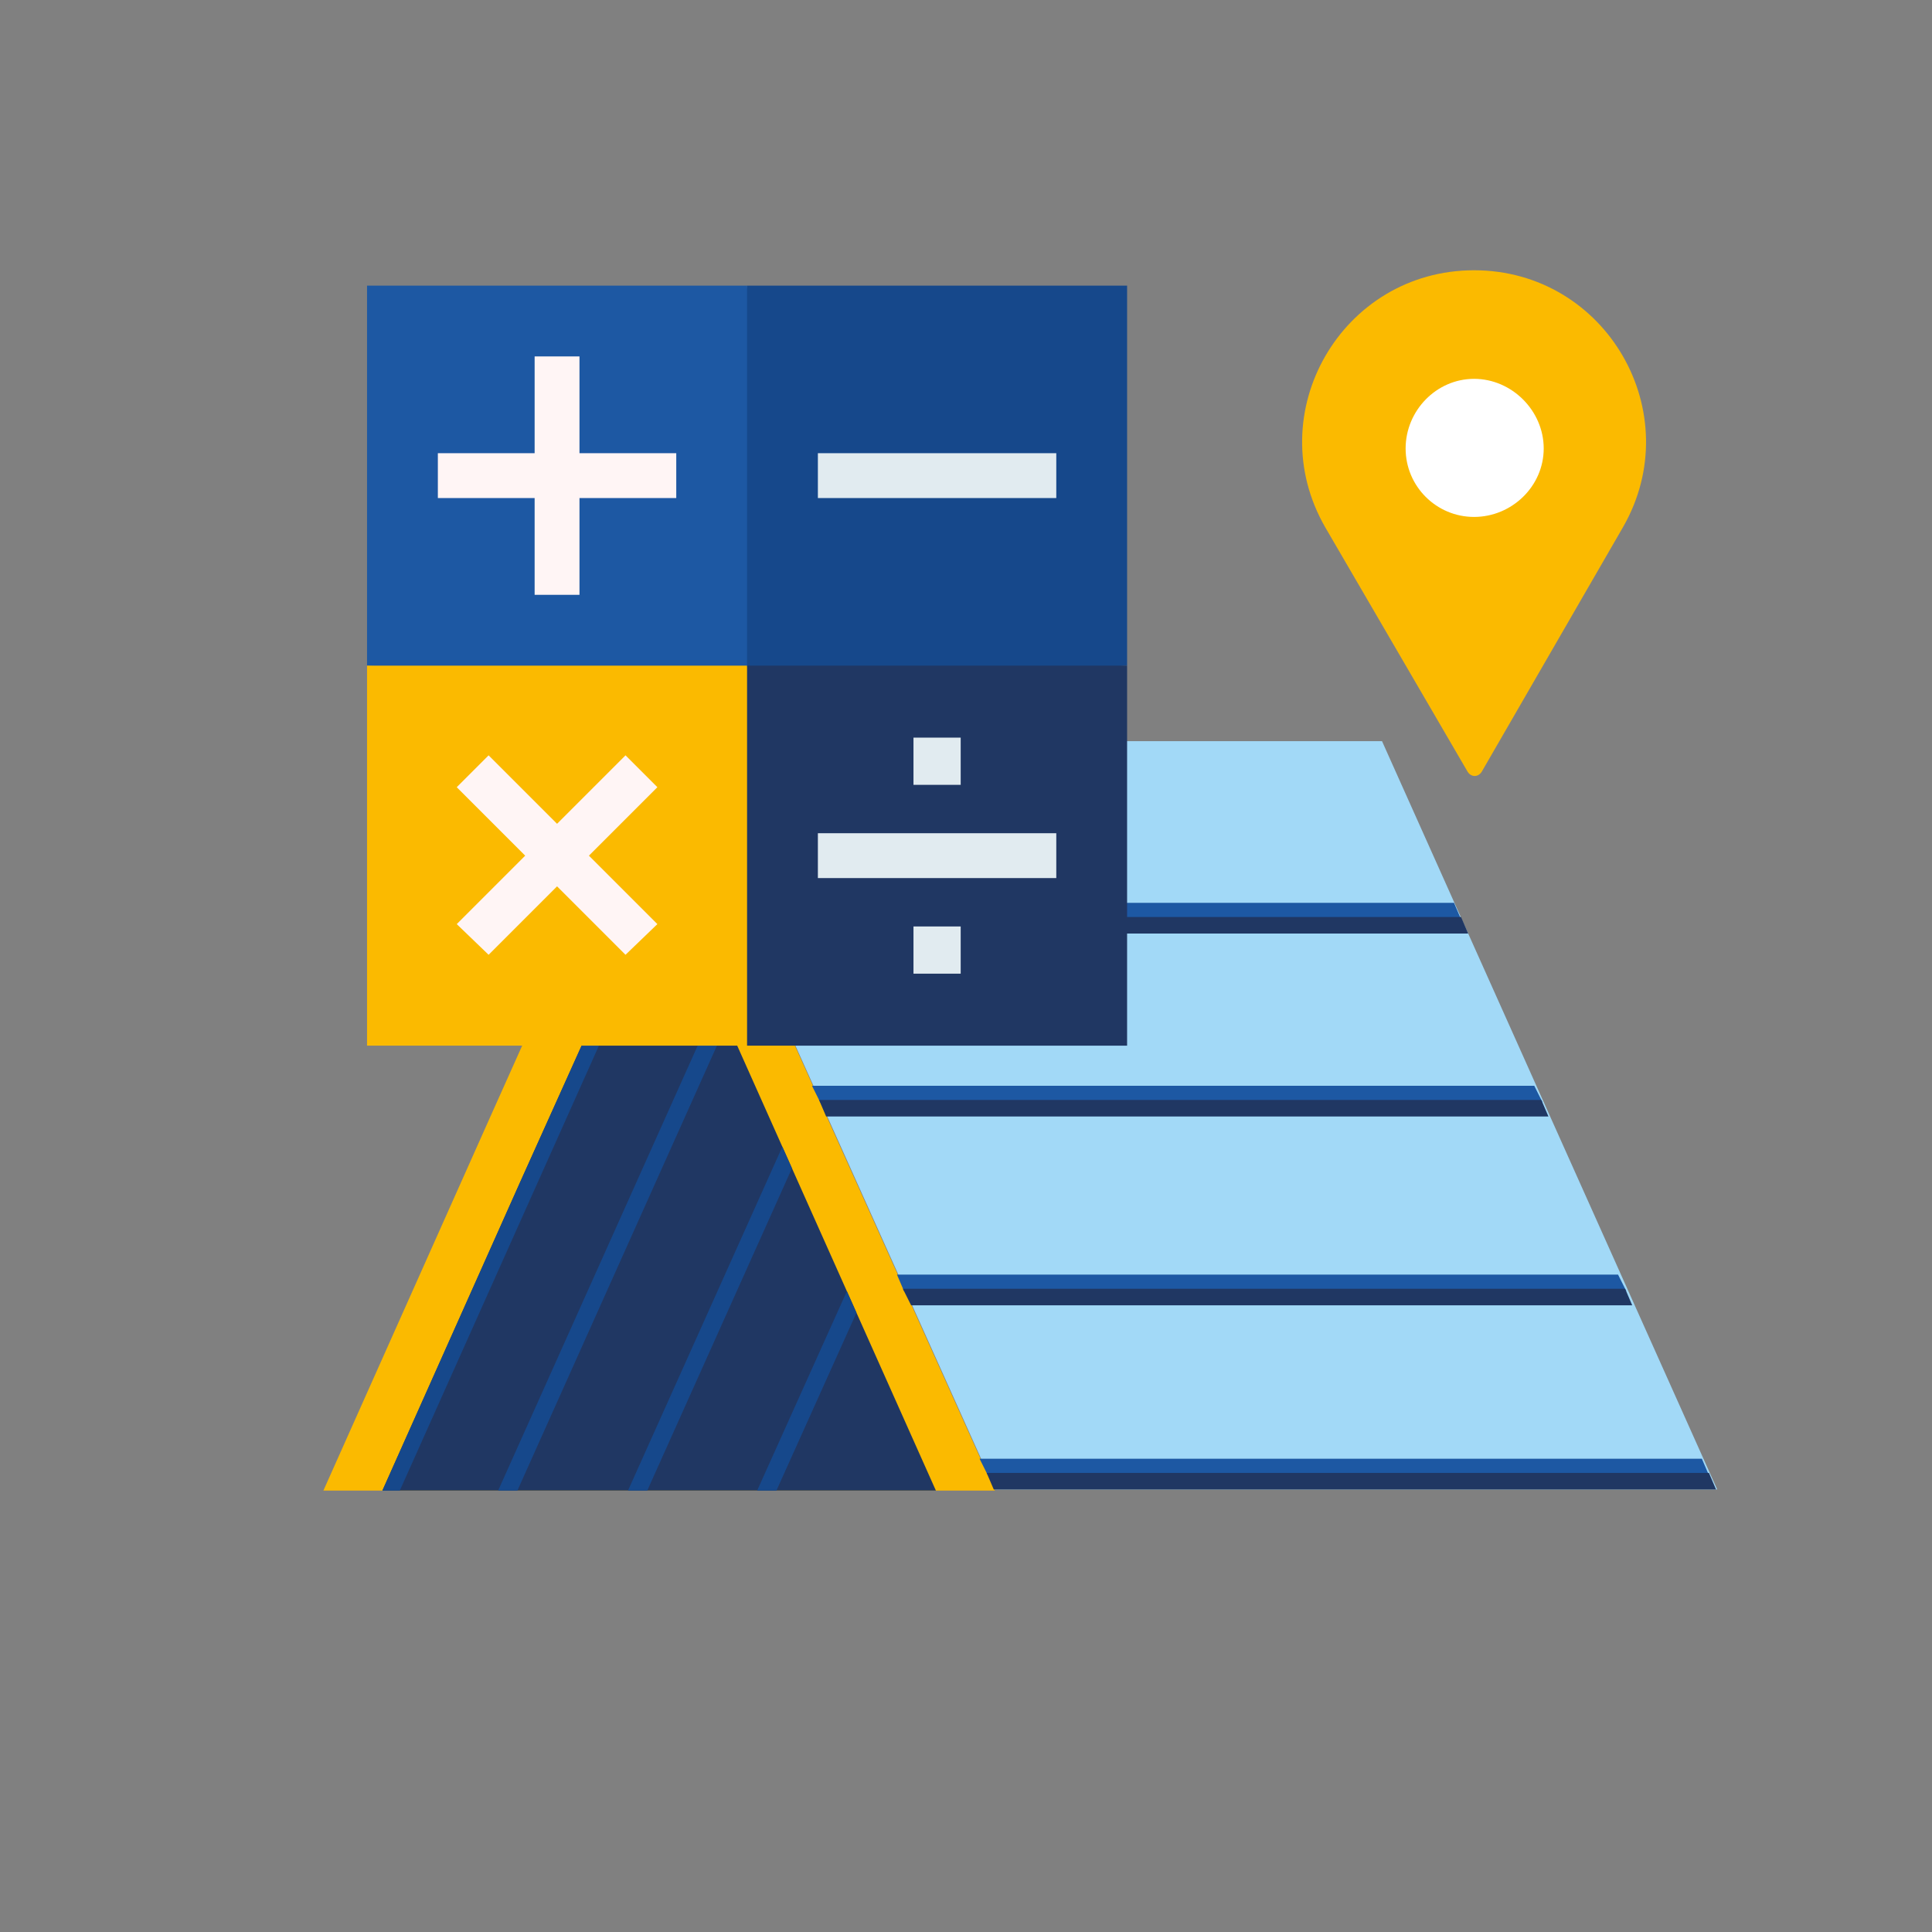 <?xml version="1.0" encoding="UTF-8"?>
<!DOCTYPE svg PUBLIC "-//W3C//DTD SVG 1.1//EN" "http://www.w3.org/Graphics/SVG/1.1/DTD/svg11.dtd">
<!-- Creator: CorelDRAW X7 -->
<svg xmlns="http://www.w3.org/2000/svg" xmlns:xlink="http://www.w3.org/1999/xlink" xml:space="preserve" width="55mm" height="55mm" version="1.1" style="shape-rendering:geometricPrecision; text-rendering:geometricPrecision; image-rendering:optimizeQuality; fill-rule:evenodd; clip-rule:evenodd" viewBox="0 0 1637 1637">
 <rect x="0" y="0" width="1637" height="1637" fill="#808080" stroke="none"/>
 <defs>
  <style type="text/css">
   <![CDATA[
    .str0 {stroke:#16488B;stroke-width:14.886}
    .fil0 {fill:none}
    .fil1 {fill:#FBBA00}
    .fil3 {fill:#A2D9F7}
    .fil4 {fill:#1D58A3}
    .fil5 {fill:#1D58A3}
    .fil2 {fill:#203763}
    .fil8 {fill:#FBBA00;fill-rule:nonzero}
    .fil6 {fill:#1D58A3;fill-rule:nonzero}
    .fil7 {fill:#16488B;fill-rule:nonzero}
    .fil9 {fill:#203763;fill-rule:nonzero}
    .fil10 {fill:#E1EBF0;fill-rule:nonzero}
    .fil11 {fill:#FFF5F5;fill-rule:nonzero}
    .fil12 {fill:white;fill-rule:nonzero}
   ]]>
  </style>
    <clipPath id="id0">
     <path d="M559 739l117 262 117 262 -234 0 -235 0 117 -262 118 -262z"/>
    </clipPath>
 </defs>
 <g id="Vrstva_x0020_1">
  <rect class="fil0" width="1637" height="1637"/>
  <g id="_2517051481744">
   <polygon class="fil1" points="558,628 700,945 843,1263 558,1263 274,1263 416,945 "/>
   <polygon class="fil2" points="559,739 676,1001 793,1263 559,1263 324,1263 441,1001 "/>
   <g style="clip-path:url(#id0)">
    <g>
     <line id="1" class="fil0 str0" x1="683" y1="945" x2="503" y2="1346"/>
     <line class="fil0 str0" x1="628" y1="822" x2="393" y2="1346"/>
     <line class="fil0 str0" x1="566" y1="737" x2="327" y2="1271"/>
     <line class="fil0 str0" x1="773" y1="989" x2="593" y2="1389"/>
    </g>
   </g>
   <polygon class="fil0" points="559,739 676,1001 793,1263 559,1263 324,1263 441,1001 "/>
   <polygon class="fil3" points="558,628 1171,628 1455,1262 843,1262 "/>
   <g>
    <polygon class="fil4" points="620,765 1232,765 1238,779 626,779 "/>
    <polygon class="fil2" points="626,777 1238,777 1244,791 632,791 "/>
   </g>
   <g>
    <polygon class="fil5" points="688,920 1300,920 1307,934 695,934 "/>
    <polygon class="fil2" points="694,932 1306,932 1312,946 700,946 "/>
   </g>
   <polygon class="fil5" points="760,1080 1371,1080 1378,1094 766,1094 "/>
   <polygon class="fil2" points="765,1092 1377,1092 1383,1106 772,1106 "/>
   <polygon class="fil5" points="830,1236 1442,1236 1448,1250 837,1250 "/>
   <polygon class="fil2" points="836,1248 1448,1248 1454,1262 842,1262 "/>
   <g>
    <polygon class="fil6" points="633,242 311,242 311,564 658,589 "/>
    <polygon class="fil7" points="955,564 955,242 633,242 633,589 "/>
    <polygon class="fil8" points="311,564 311,886 633,886 658,725 633,564 "/>
    <polygon class="fil9" points="633,886 955,886 955,564 633,564 "/>
    <polygon class="fil10" points="693,744 895,744 895,706 693,706 "/>
    <polygon class="fil10" points="693,422 895,422 895,384 693,384 "/>
    <polygon class="fil10" points="774,665 814,665 814,625 774,625 "/>
    <polygon class="fil10" points="774,825 814,825 814,785 774,785 "/>
    <polygon class="fil11" points="573,384 491,384 491,302 453,302 453,384 371,384 371,422 453,422 453,504 491,504 491,422 573,422 "/>
    <polygon class="fil11" points="557,667 530,640 472,698 414,640 387,667 445,725 387,783 414,809 472,751 530,809 557,783 499,725 "/>
   </g>
   <path class="fil8" d="M1256 653l119 -206c56,-97 -14,-218 -126,-218 -112,0 -182,121 -126,218l120 206c3,6 10,6 13,0z"/>
   <path class="fil12" d="M1308 380c0,32 -27,58 -59,58 -32,0 -58,-26 -58,-58 0,-32 26,-59 58,-59 32,0 59,27 59,59z"/>
  </g>
 </g>
</svg>
